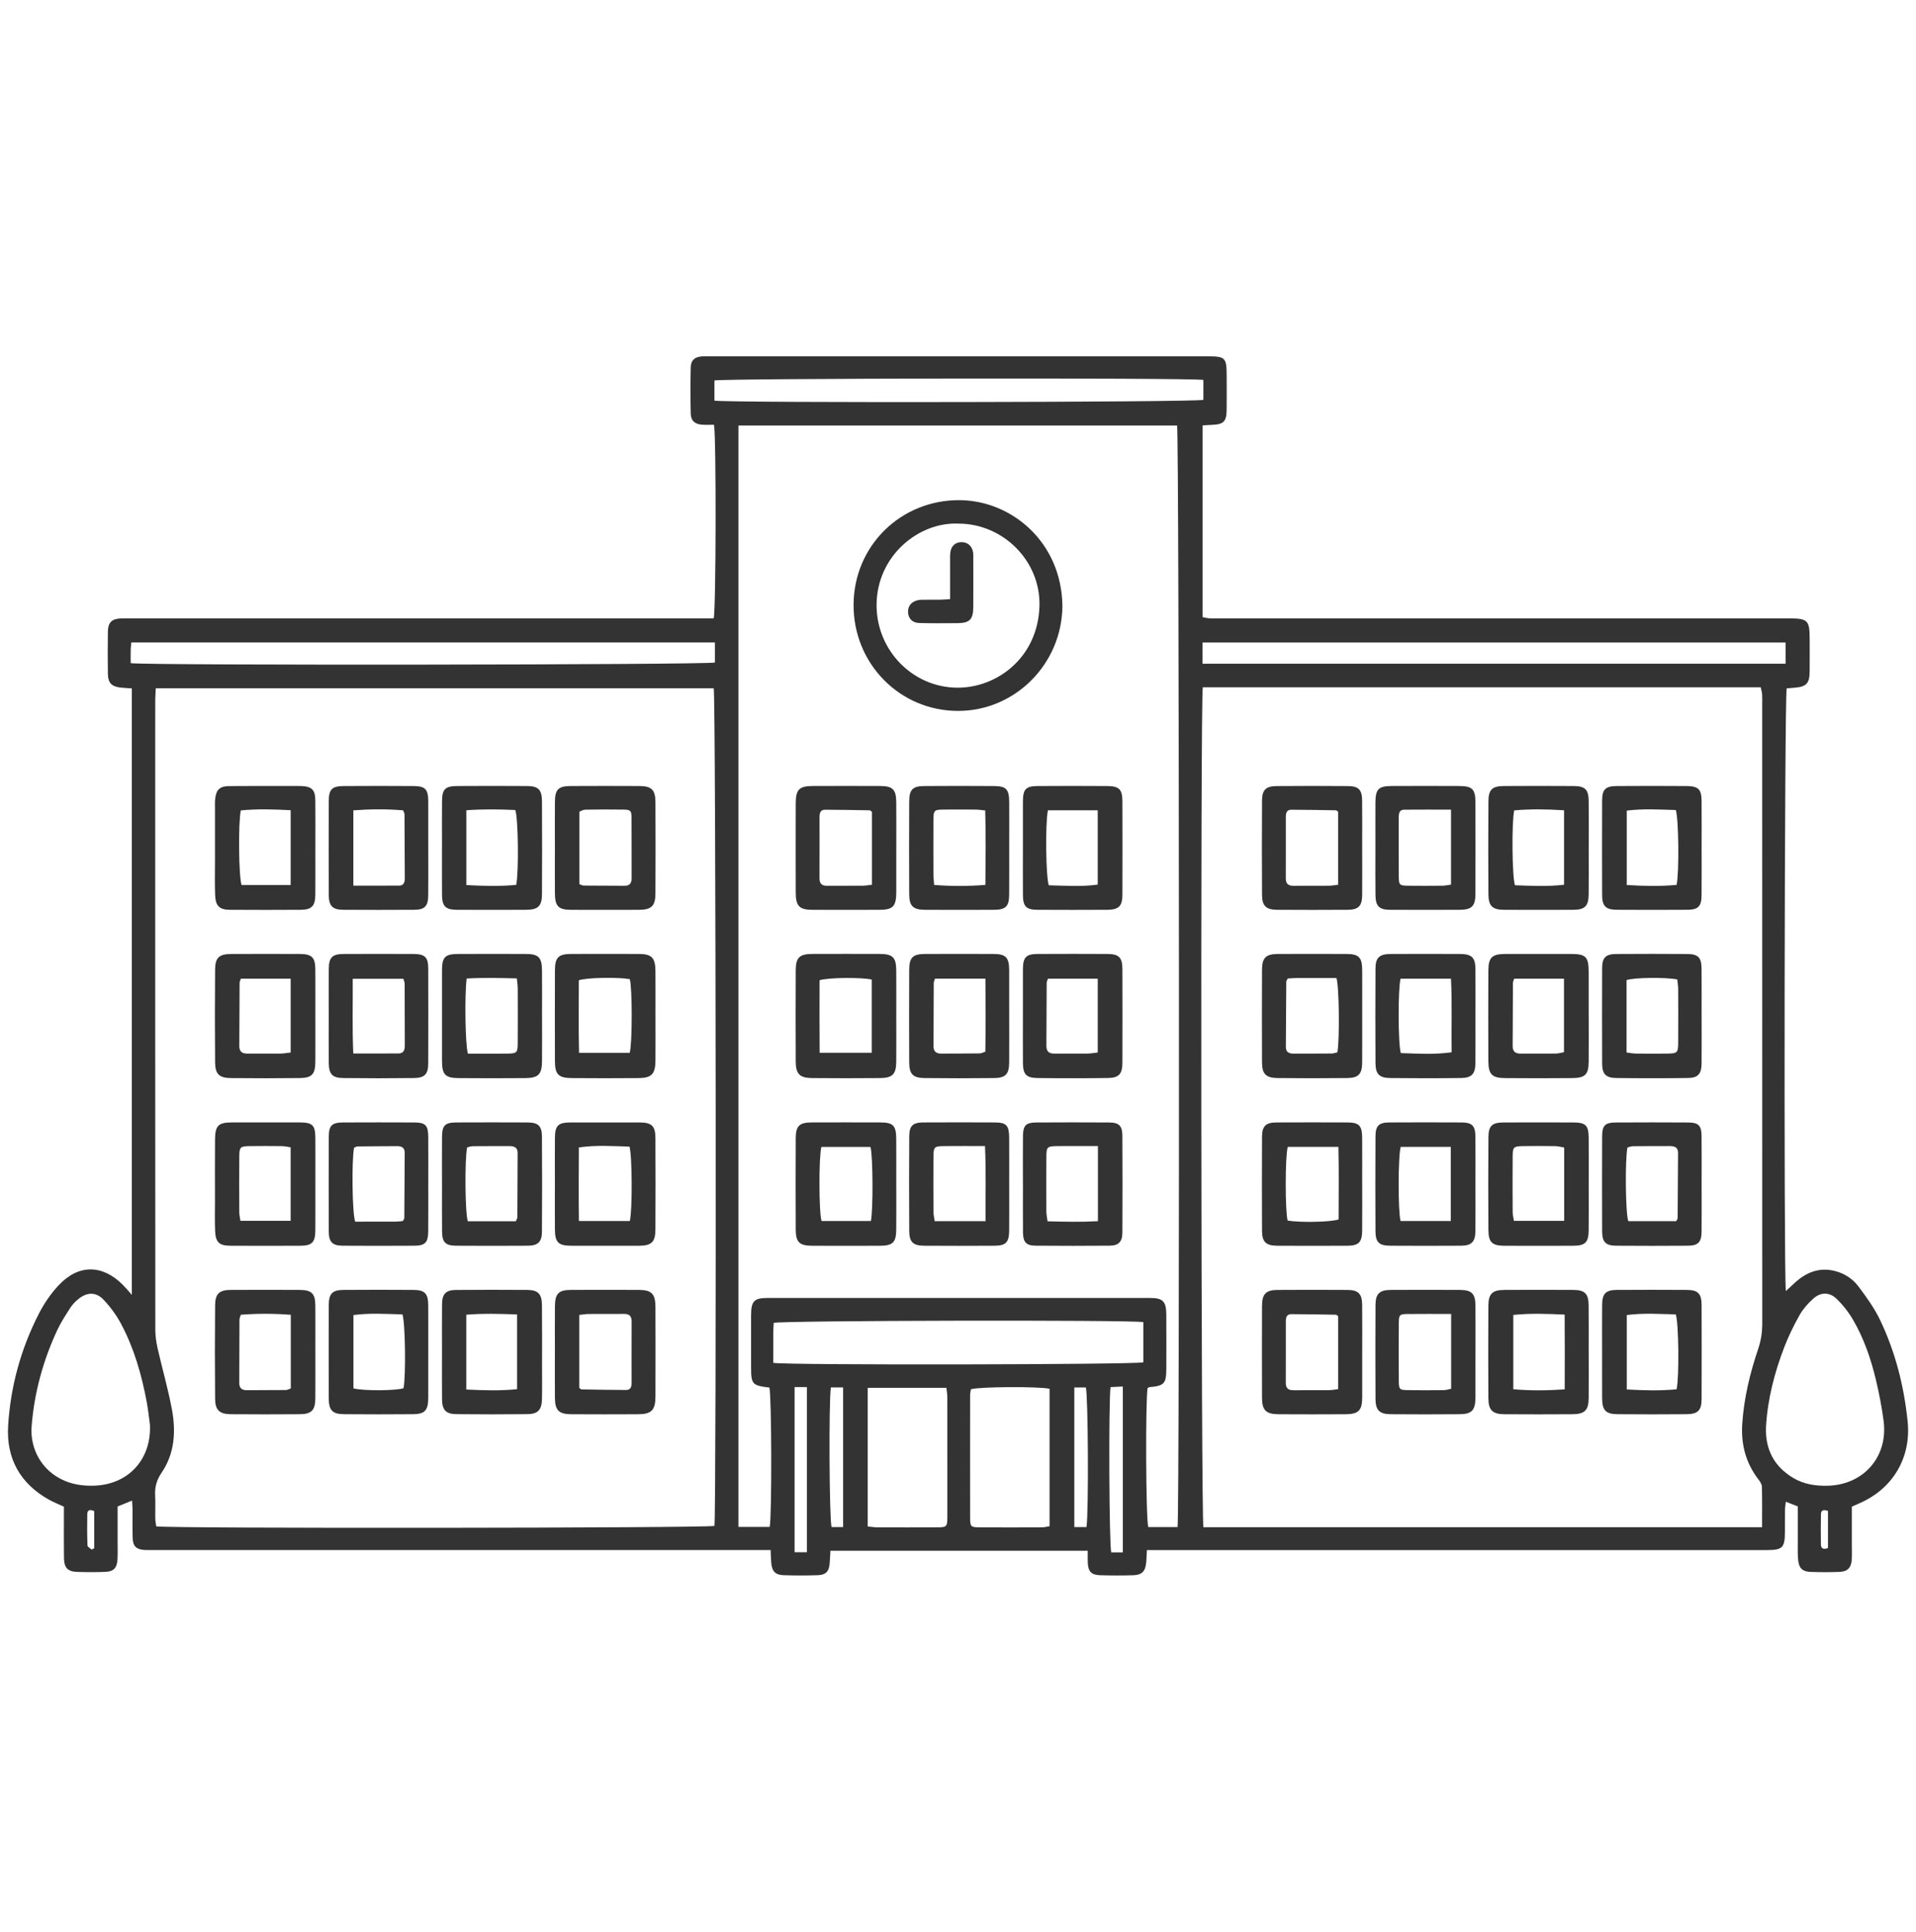 <?xml version="1.0" encoding="UTF-8"?><svg id="_レイヤー_1" xmlns="http://www.w3.org/2000/svg" width="121" height="122" viewBox="0 0 121 122"><defs><style>.cls-1{fill:#333;}</style></defs><path class="cls-1" d="M72.428,97.893c-.017,.324-.022,.543-.04,.761-.049,.579-.264,.815-.82,.831-.704,.02-1.409,.021-2.112-.002-.539-.017-.736-.241-.76-.79-.01-.237-.002-.474-.002-.755h-16.249c-.016,.256-.03,.511-.047,.767-.036,.543-.234,.763-.78,.779-.704,.021-1.409,.021-2.112,0-.536-.015-.751-.241-.799-.773-.022-.24-.024-.481-.039-.818h-.874c-10.893,0-21.786,0-32.679,0-1.849,0-3.697,0-5.546,0-.154,0-.309,.007-.462-.004-.5-.036-.712-.239-.729-.752-.019-.599-.004-1.199-.008-1.799,0-.154-.016-.308-.031-.567-.314,.128-.584,.239-.911,.373,0,.764,0,1.516,0,2.267,0,.355,.013,.712-.007,1.066-.031,.549-.242,.776-.772,.796-.593,.023-1.189,.022-1.782,.001-.594-.02-.817-.259-.827-.88-.014-.844-.004-1.688-.004-2.532,0-.241,0-.482,0-.706-.357-.166-.665-.286-.951-.446-1.813-1.016-2.697-2.602-2.571-4.667,.152-2.484,.805-4.859,1.94-7.074,.329-.643,.752-1.263,1.243-1.789,1.252-1.343,2.756-1.333,4.052-.044,.167,.166,.317,.351,.577,.64V43.475c-.25-.017-.485-.025-.718-.052-.561-.064-.785-.294-.794-.859-.013-.888-.014-1.777,0-2.666,.009-.6,.248-.823,.855-.843,.22-.008,.44-.002,.66-.002,11.971,0,23.943,0,35.914,0,.282,0,.564,0,.829,0,.148-.567,.165-11.501,.019-12.228-.24,0-.498,.015-.754-.003-.456-.033-.704-.248-.715-.705-.024-.977-.024-1.955,.001-2.931,.011-.432,.247-.634,.67-.675,.175-.017,.352-.007,.528-.007,10.475,0,20.95,0,31.425,0,1.148,0,1.221,.076,1.222,1.26,0,.711,.006,1.422-.002,2.133-.008,.718-.195,.905-.894,.932-.193,.008-.387,.021-.622,.035v12.113c.143,.026,.286,.065,.43,.074,.219,.013,.44,.004,.66,.004,11.971,0,23.943,0,35.914,0,1.219,0,1.331,.111,1.332,1.315,0,.689,.006,1.377-.002,2.066-.008,.726-.211,.935-.939,.996-.173,.015-.347,.028-.511,.042-.136,.505-.19,36.807-.053,38.063,.204-.188,.371-.341,.537-.495,.721-.67,1.543-1.021,2.534-.779,.619,.151,1.152,.496,1.526,.997,.5,.67,1,1.362,1.359,2.114,.963,2.017,1.507,4.167,1.735,6.392,.236,2.295-.935,4.26-3.039,5.172-.141,.061-.28,.126-.484,.219,0,.776,0,1.572,0,2.368,0,.333,.015,.668-.008,.999-.033,.484-.268,.73-.754,.749-.615,.025-1.233,.023-1.848,.002-.5-.017-.723-.227-.778-.729-.04-.374-.025-.754-.026-1.131-.003-.752,0-1.505,0-2.279-.263-.102-.48-.187-.757-.294-.022,.229-.05,.395-.052,.561-.007,.444-.001,.889-.003,1.333-.003,1.011-.146,1.16-1.141,1.16-12.742,0-25.483,0-38.225,0h-.927Zm3.531-54.488c-.154,.952-.104,52.593,.039,53.047h35.281c0-.886,.012-1.726-.011-2.564-.004-.157-.123-.328-.226-.463-.793-1.033-1.099-2.208-1.015-3.497,.107-1.628,.487-3.201,1.007-4.738,.182-.537,.258-1.066,.257-1.628-.006-13.035-.004-26.071-.004-39.106,0-.2,.01-.401-.005-.599-.011-.146-.054-.289-.087-.452h-35.236Zm-66.121,.063c-.014,.299-.032,.517-.033,.736-.004,.666-.002,1.333-.002,1.999,0,12.595-.001,25.189,.006,37.784,0,.393,.059,.793,.147,1.178,.29,1.275,.654,2.534,.896,3.817,.265,1.406,.188,2.805-.65,4.033-.307,.45-.432,.895-.404,1.423,.025,.487,0,.977,.009,1.466,.003,.17,.041,.339,.06,.494,.82,.143,34.78,.108,35.251-.029,.13-.765,.095-52.393-.045-52.9H9.838Zm64.528,52.976c.139-.819,.106-69.044-.029-69.569h-27.702V96.432h1.973c.145-.723,.121-8.301-.019-8.799-1.096-.136-1.155-.203-1.156-1.326,0-1.089-.003-2.177,0-3.265,.004-.869,.193-1.068,1.041-1.068,8.054-.002,16.109-.002,24.163,0,.799,0,1.011,.217,1.017,1.033,.008,1.155,.006,2.31,.001,3.465-.004,.911-.14,1.05-1.068,1.135-.039,.004-.075,.037-.112,.057-.141,.701-.115,8.246,.04,8.779h1.849Zm37.161-6.329c-.057,1.418,.509,2.499,1.715,3.222,.681,.409,1.436,.52,2.222,.494,2.244-.076,3.778-1.84,3.492-4.076-.112-.877-.283-1.751-.488-2.612-.314-1.319-.754-2.602-1.436-3.776-.285-.49-.647-.954-1.054-1.345-.46-.441-1.017-.418-1.486,.012-.321,.294-.627,.636-.84,1.014-.368,.653-.702,1.334-.971,2.034-.622,1.619-1.053,3.289-1.154,5.032Zm-102.057-.135c-.064-.461-.11-.925-.194-1.382-.317-1.731-.797-3.415-1.621-4.972-.296-.559-.685-1.088-1.119-1.546-.481-.506-1.054-.478-1.596-.03-.185,.153-.362,.332-.491,.533-.298,.464-.604,.93-.836,1.429-.895,1.925-1.451,3.955-1.616,6.072-.108,1.388,.616,2.824,2.109,3.445,.6,.249,1.227,.323,1.873,.298,2.148-.083,3.59-1.677,3.491-3.848Zm39.363-3.908c.912,.157,22.883,.113,23.371-.033v-2.54c-.859-.148-22.831-.104-23.342,.048-.009,.204-.027,.422-.028,.64-.004,.618-.001,1.235-.001,1.885Zm27.108-44.155h36.823v-1.34h-36.823v1.34Zm-67.688-.036c.972,.153,36.409,.109,36.895-.039v-1.267H8.295c-.016,.162-.037,.29-.04,.417-.006,.286-.002,.573-.002,.888Zm46.546,45.769v8.755c.23,.021,.421,.053,.612,.054,1.252,.005,2.504,.006,3.757,0,.631-.003,.658-.03,.659-.688,.003-2.506,.003-5.012-.001-7.517,0-.192-.036-.384-.058-.604h-4.968Zm11.484,8.738v-8.68c-.728-.154-4.45-.129-4.967,.03-.016,.116-.05,.245-.05,.374-.003,2.595-.006,5.189,0,7.784,.001,.512,.054,.56,.581,.563,1.318,.008,2.636,.005,3.954,0,.148,0,.296-.042,.482-.07Zm9.713-72.394c-.976-.145-30.404-.102-30.877,.035v1.274c.927,.15,30.37,.103,30.877-.05v-1.259Zm-5.087,74.048v-10.477c-.298,.015-.544,.027-.777,.038-.127,1.046-.086,9.933,.045,10.438h.732Zm-20.729-10.44v10.429h.777v-10.429h-.777Zm2.292,.022c-.139,.912-.1,8.333,.043,8.817h.73v-8.817h-.773Zm16.143,8.819c.144-.943,.102-8.352-.041-8.817h-.728v8.817h.769Zm-62.829,1.423c.055-.029,.109-.058,.164-.087v-2.344c-.241-.107-.432-.103-.438,.186-.014,.661-.011,1.323,.014,1.984,.003,.09,.17,.173,.261,.26Zm109.655-.097v-2.346c-.24-.081-.436-.084-.443,.203-.015,.64-.012,1.28-.002,1.92,.004,.281,.182,.314,.445,.222Z"/><path class="cls-1" d="M100.331,64.189c0,.955,.006,1.91-.002,2.865-.006,.801-.22,1.026-1.029,1.033-1.43,.013-2.86,.014-4.29,0-.784-.008-1.012-.251-1.016-1.059-.009-1.91-.01-3.82,0-5.729,.005-.839,.23-1.047,1.076-1.05,1.386-.004,2.772-.003,4.158,0,.926,.002,1.098,.181,1.101,1.144,.003,.933,0,1.865,0,2.798Zm-4.707-2.379c-.042,.133-.078,.196-.078,.259-.008,1.331-.01,2.661-.018,3.992-.002,.336,.161,.48,.485,.479,.747-.003,1.494,.006,2.242-.002,.167-.002,.333-.054,.515-.086v-4.642h-3.146Z"/><path class="cls-1" d="M100.331,53.596c0,.954,.007,1.909-.002,2.863-.007,.769-.23,.997-.98,1.001-1.451,.007-2.902,.007-4.354,0-.748-.003-.993-.235-.998-.996-.013-1.953-.013-3.906,.001-5.86,.005-.735,.24-.957,.96-.962,1.473-.009,2.946-.01,4.42,0,.732,.005,.944,.222,.951,.957,.01,.999,.003,1.998,.003,2.996Zm-1.557-2.422c-1.084-.069-2.123-.086-3.148,.007-.166,.769-.135,4.187,.047,4.728,1.019,.034,2.056,.092,3.101-.033v-4.702Z"/><path class="cls-1" d="M100.331,85.422c0,.955,.006,1.91-.002,2.865-.006,.782-.245,1.024-1.036,1.029-1.43,.009-2.86,.01-4.291,0-.744-.006-1.002-.256-1.007-1.001-.012-1.954-.013-3.909,0-5.864,.005-.749,.259-.982,1.014-.986,1.452-.008,2.904-.009,4.357,0,.717,.005,.952,.24,.96,.958,.011,.999,.003,1.999,.003,2.998Zm-1.517,2.324c.005-1.593,.011-3.131-.003-4.722-1.134-.051-2.172-.09-3.242,.022v4.693c1.084,.095,2.123,.083,3.245,.007Z"/><path class="cls-1" d="M86.026,64.177c0,.977,.005,1.954-.002,2.931-.005,.719-.228,.968-.946,.976-1.474,.017-2.948,.018-4.421,0-.711-.009-.954-.268-.958-.978-.009-1.954-.008-3.908,0-5.862,.003-.752,.247-.991,.993-.995,1.452-.007,2.904-.007,4.356,0,.764,.004,.972,.22,.977,.997,.006,.977,.001,1.954,.001,2.931Zm-4.702-2.378c-.057,.115-.093,.154-.093,.193-.011,1.374-.017,2.748-.026,4.123-.002,.37,.232,.429,.526,.427,.791-.004,1.582,0,2.373-.008,.124-.001,.247-.051,.355-.075,.15-.825,.113-4.191-.06-4.691-.839,0-1.694-.002-2.549,.001-.173,0-.347,.019-.525,.03Z"/><path class="cls-1" d="M93.178,64.2c0,.977,.007,1.953-.002,2.93-.006,.689-.226,.943-.9,.952-1.495,.02-2.99,.019-4.485,.002-.683-.008-.921-.254-.925-.934-.011-1.998-.011-3.995,0-5.993,.004-.674,.249-.903,.938-.907,1.473-.009,2.946-.008,4.42,0,.725,.004,.947,.229,.953,.954,.008,.999,.002,1.998,.002,2.996Zm-4.728-2.39c-.169,.608-.161,4.123,.015,4.698,1.043,.033,2.101,.106,3.21-.051-.025-1.585,.039-3.104-.042-4.648h-3.183Z"/><path class="cls-1" d="M100.331,74.762c0,.976,.007,1.953-.002,2.929-.007,.777-.214,.982-.986,.985-1.451,.006-2.901,.006-4.352,0-.756-.003-.989-.221-.994-.99-.013-1.952-.014-3.905,.001-5.857,.006-.735,.231-.936,.966-.939,1.473-.005,2.945-.006,4.418,0,.75,.003,.939,.189,.947,.944,.01,.976,.002,1.952,.003,2.929Zm-1.55-2.289c-.186-.03-.371-.084-.556-.087-.681-.011-1.363-.012-2.044-.002-.594,.009-.648,.058-.653,.643-.01,1.176-.007,2.351,0,3.527,.001,.188,.053,.375,.08,.55h3.173v-4.631Z"/><path class="cls-1" d="M107.461,64.166c0,.998,.007,1.997-.002,2.995-.006,.656-.219,.911-.853,.92-1.516,.022-3.033,.021-4.549,.001-.645-.008-.875-.26-.878-.899-.008-2.019-.008-4.038,0-6.056,.003-.648,.23-.872,.886-.876,1.494-.011,2.989-.01,4.483,0,.695,.004,.903,.22,.91,.921,.009,.998,.002,1.997,.002,2.995Zm-4.74,2.306c.244,.029,.415,.065,.585,.067,.659,.007,1.319,.01,1.978,.001,.657-.008,.693-.045,.697-.735,.007-1.109,.005-2.218,0-3.328-.001-.213-.039-.426-.058-.62-.784-.148-2.714-.12-3.202,.041v4.574Z"/><path class="cls-1" d="M93.179,85.39c0,.955,.004,1.91-.001,2.864-.004,.809-.224,1.054-.998,1.061-1.452,.012-2.904,.012-4.355,0-.71-.006-.956-.253-.959-.968-.01-1.976-.01-3.952,0-5.929,.003-.708,.253-.949,.968-.953,1.452-.008,2.904-.008,4.355,0,.757,.004,.984,.237,.989,.994,.007,.977,.002,1.954,.002,2.931Zm-1.538-2.406c-.974,0-1.871-.008-2.766,.003-.481,.006-.534,.056-.537,.539-.01,1.242-.01,2.484,0,3.726,.004,.485,.056,.535,.535,.542,.769,.012,1.538,.007,2.307,0,.146-.002,.292-.052,.463-.085v-4.724Z"/><path class="cls-1" d="M86.861,53.601c0-.977-.006-1.953,.001-2.93,.006-.829,.196-1.025,1.011-1.03,1.429-.007,2.858-.007,4.288,0,.818,.004,1.014,.202,1.016,1.023,.005,1.931,.005,3.862,0,5.793-.002,.765-.229,.998-.98,1.002-1.473,.008-2.946,.009-4.42,0-.68-.004-.904-.231-.913-.928-.013-.976-.003-1.953-.004-2.93Zm4.776-2.468c-1.03,0-1.991-.006-2.952,.003-.34,.003-.352,.268-.352,.524,0,1.242-.007,2.484,.003,3.726,.004,.506,.054,.546,.592,.552,.725,.009,1.45,.006,2.175-.001,.168-.002,.337-.042,.533-.069v-4.736Z"/><path class="cls-1" d="M86.026,53.597c0,.977,.006,1.954-.002,2.931-.006,.69-.231,.926-.908,.931-1.496,.01-2.991,.01-4.487,0-.668-.005-.925-.257-.929-.928-.011-1.998-.012-3.997,0-5.995,.004-.639,.255-.886,.89-.891,1.518-.013,3.035-.012,4.553,0,.647,.005,.872,.239,.879,.889,.011,1.021,.003,2.043,.003,3.064Zm-1.517-2.329c-.069-.047-.104-.093-.141-.093-.943-.016-1.885-.034-2.828-.036-.297,0-.337,.23-.337,.47,0,1.286,.004,2.573-.002,3.859-.002,.34,.15,.478,.479,.475,.747-.008,1.494,.002,2.241-.004,.19-.002,.379-.039,.587-.062v-4.608Z"/><path class="cls-1" d="M86.026,85.39c0,.955,.003,1.91,0,2.866-.004,.828-.229,1.057-1.066,1.061-1.408,.007-2.817,.009-4.225,0-.783-.005-1.034-.257-1.036-1.037-.007-1.933-.007-3.865,0-5.798,.003-.76,.245-1.012,.98-1.016,1.474-.009,2.949-.01,4.423,0,.675,.005,.915,.252,.922,.926,.01,1,.003,1.999,.003,2.999Zm-1.517-2.265c-.069-.047-.104-.093-.141-.093-.943-.016-1.885-.034-2.828-.036-.297,0-.337,.23-.337,.47,0,1.286,.004,2.573-.002,3.859-.002,.34,.15,.478,.48,.475,.747-.007,1.494,.003,2.241-.004,.19-.002,.379-.039,.587-.062v-4.608Z"/><path class="cls-1" d="M86.026,74.783c0,.976,.006,1.953-.002,2.929-.006,.742-.215,.96-.936,.963-1.473,.007-2.946,.007-4.418,0-.72-.003-.967-.235-.97-.945-.009-1.975-.01-3.95,0-5.925,.004-.692,.234-.913,.917-.916,1.495-.007,2.99-.007,4.484,0,.728,.003,.918,.205,.923,.964,.006,.976,.001,1.953,.001,2.929Zm-4.703-2.351c-.171,.617-.164,4.135-.005,4.654,.769,.134,2.732,.098,3.218-.072,.002-1.505,.024-3.025-.013-4.583h-3.199Z"/><path class="cls-1" d="M101.176,85.311c0-.976-.007-1.953,.003-2.929,.007-.68,.237-.913,.923-.917,1.473-.01,2.946-.009,4.418,0,.718,.004,.938,.234,.94,.967,.006,1.975,.006,3.95,0,5.924-.002,.716-.229,.952-.954,.958-1.451,.013-2.902,.012-4.352,0-.749-.006-.971-.247-.976-1.008-.006-.998-.001-1.997-.001-2.996Zm1.559,2.441c1.086,.062,2.125,.088,3.148-.011,.167-.796,.132-4.195-.053-4.729-1.018-.026-2.055-.097-3.095,.04v4.699Z"/><path class="cls-1" d="M93.178,74.816c0,.976,.007,1.952-.002,2.928-.007,.684-.238,.925-.909,.929-1.494,.009-2.989,.009-4.483,0-.691-.004-.915-.221-.919-.915-.01-1.997-.011-3.993,.001-5.99,.004-.674,.215-.876,.874-.879,1.516-.008,3.033-.008,4.549,0,.694,.004,.881,.203,.887,.931,.009,.998,.002,1.997,.002,2.995Zm-1.556,2.299v-4.684h-3.163c-.17,.566-.176,4.083-.009,4.684h3.172Z"/><path class="cls-1" d="M107.461,53.583c0,.998,.007,1.997-.003,2.995-.007,.654-.223,.876-.877,.88-1.494,.01-2.989,.01-4.483,0-.685-.004-.917-.235-.92-.916-.008-1.996-.007-3.993,0-5.99,.002-.695,.21-.904,.916-.909,1.472-.011,2.945-.01,4.417,0,.748,.005,.942,.206,.948,.946,.007,.998,.002,1.997,.002,2.995Zm-4.727,2.311c1.085,.066,2.124,.088,3.148-.008,.166-.785,.132-4.191-.051-4.728-1.018-.029-2.055-.095-3.097,.037v4.7Z"/><path class="cls-1" d="M107.461,74.785c0,.998,.007,1.995-.002,2.993-.006,.669-.21,.89-.86,.895-1.515,.012-3.031,.011-4.546,0-.646-.004-.871-.233-.874-.887-.008-2.017-.009-4.035,0-6.052,.003-.645,.194-.838,.831-.842,1.537-.01,3.075-.009,4.612,0,.639,.004,.828,.193,.836,.835,.012,1.02,.003,2.04,.003,3.059Zm-1.606,2.339c.056-.115,.091-.154,.092-.194,.011-1.375,.02-2.749,.026-4.124,.002-.368-.246-.424-.536-.424-.769,.002-1.538-.001-2.307,.008-.124,.001-.247,.055-.354,.081-.161,.836-.119,4.188,.055,4.653h3.024Z"/><path class="cls-1" d="M34.231,64.148c0,.955,.007,1.909-.002,2.864-.007,.843-.223,1.069-1.062,1.076-1.407,.012-2.815,.012-4.222,0-.832-.007-1.03-.228-1.031-1.089-.002-1.909-.003-3.818,0-5.727,.002-.823,.195-1.02,1.01-1.023,1.429-.005,2.859-.006,4.288,0,.8,.003,1.007,.213,1.016,1.036,.01,.954,.002,1.909,.002,2.864Zm-1.592-2.356c-1.11-.028-2.148-.055-3.169,.008-.134,1.055-.09,4.183,.079,4.743,.801,0,1.631,.007,2.461-.002,.638-.007,.681-.046,.686-.678,.009-1.154,.005-2.307,0-3.461,0-.174-.032-.348-.057-.61Z"/><path class="cls-1" d="M19.916,64.196c0,.955,.005,1.909-.002,2.864-.006,.776-.214,1.015-.965,1.025-1.451,.018-2.903,.016-4.354,.002-.754-.007-1.005-.246-1.011-1.001-.017-1.953-.017-3.907,0-5.86,.007-.753,.26-.973,1.019-.976,1.451-.006,2.903-.007,4.354,0,.731,.004,.949,.222,.956,.95,.009,.999,.002,1.998,.002,2.997Zm-4.706-2.386c-.042,.131-.078,.193-.079,.256-.008,1.331-.01,2.661-.018,3.992-.002,.334,.157,.482,.484,.481,.703-.003,1.406,.007,2.11,0,.21-.002,.42-.043,.649-.067v-4.662h-3.146Z"/><path class="cls-1" d="M19.916,85.381c0,.977,.006,1.954-.002,2.931-.006,.754-.239,.998-.989,1.003-1.452,.011-2.904,.012-4.356,0-.701-.006-.977-.26-.984-.962-.018-1.976-.019-3.953,0-5.929,.007-.717,.27-.954,.976-.959,1.452-.009,2.904-.008,4.356,0,.766,.004,.99,.228,.997,.985,.008,.977,.002,1.954,.002,2.931Zm-4.709-2.348c-.039,.139-.083,.222-.084,.306-.007,1.332-.006,2.665-.012,3.997-.002,.345,.173,.466,.494,.463,.814-.009,1.628-.002,2.442-.011,.101-.001,.201-.063,.317-.101v-4.65c-1.079-.085-2.117-.084-3.157-.003Z"/><path class="cls-1" d="M27.913,53.517c0-.977-.006-1.953,.002-2.93,.006-.742,.201-.941,.95-.945,1.473-.009,2.946-.01,4.42,0,.716,.005,.938,.231,.942,.973,.01,1.953,.01,3.906,0,5.86-.004,.752-.246,.982-1.005,.985-1.451,.007-2.902,.007-4.354,0-.734-.004-.948-.218-.954-.946-.007-.999-.002-1.998-.002-2.996Zm1.538-2.345v4.725c1.087,.058,2.126,.088,3.149-.013,.168-.815,.129-4.201-.057-4.727-1.003-.046-2.025-.062-3.092,.015Z"/><path class="cls-1" d="M27.913,85.362c0-.999-.007-1.999,.003-2.998,.006-.641,.24-.892,.874-.897,1.496-.013,2.992-.012,4.488-.002,.705,.005,.941,.245,.948,.977,.014,1.31,.005,2.62,.005,3.93,0,.666,.012,1.333-.005,1.998-.018,.678-.258,.934-.925,.941-1.496,.016-2.992,.016-4.488,0-.66-.007-.893-.271-.898-.952-.008-.999-.002-1.999-.002-2.998Zm1.535,2.394c1.095,.053,2.133,.088,3.206-.022v-4.72c-1.083-.038-2.122-.072-3.206,.018v4.724Z"/><path class="cls-1" d="M19.915,53.598c0,.977,.008,1.953-.002,2.93-.007,.687-.236,.926-.91,.931-1.495,.01-2.99,.01-4.485,0-.662-.004-.904-.239-.932-.929-.027-.687-.01-1.376-.01-2.064,0-1.154,0-2.308,0-3.462,0-.177-.007-.356,.011-.532,.06-.599,.284-.821,.896-.827,1.319-.013,2.639-.005,3.958-.005,.198,0,.396-.005,.594,.003,.652,.026,.87,.236,.878,.893,.012,1.021,.003,2.042,.003,3.063Zm-1.559,2.293v-4.721c-1.086-.06-2.125-.088-3.149,.012-.168,.806-.131,4.197,.048,4.709h3.1Z"/><path class="cls-1" d="M41.395,64.13c0,.955,.007,1.91-.002,2.865-.008,.834-.245,1.085-1.06,1.092-1.408,.012-2.816,.012-4.224,0-.842-.007-1.062-.234-1.064-1.069-.005-1.91-.005-3.82,0-5.73,.002-.815,.218-1.037,1.01-1.04,1.43-.006,2.86-.006,4.29,0,.816,.003,1.041,.237,1.048,1.084,.007,.933,.002,1.866,.002,2.798Zm-1.627,2.362c.171-.617,.164-4.135,.005-4.654-.769-.134-2.732-.098-3.218,.072-.002,1.505-.024,3.025,.013,4.583h3.199Z"/><path class="cls-1" d="M27.913,74.794c0-.998-.006-1.997,.002-2.995,.006-.724,.186-.906,.902-.91,1.494-.007,2.989-.007,4.483,0,.694,.003,.92,.211,.925,.905,.013,1.996,.013,3.993,0,5.99-.004,.649-.25,.884-.888,.889-1.516,.01-3.033,.01-4.549,0-.652-.004-.865-.223-.871-.885-.01-.998-.003-1.997-.003-2.995Zm4.666,2.334c.05-.13,.093-.191,.093-.252,.009-1.353,.013-2.706,.018-4.058,.001-.361-.228-.436-.526-.435-.769,.003-1.538-.001-2.307,.007-.125,.001-.249,.05-.356,.073-.162,.764-.131,4.165,.042,4.666h3.037Z"/><path class="cls-1" d="M19.916,74.795c0,.976,.007,1.952-.002,2.928-.007,.74-.213,.948-.948,.952-1.473,.007-2.945,.007-4.418,0-.712-.003-.937-.22-.964-.956-.024-.643-.008-1.287-.008-1.93,0-1.265-.007-2.529,.003-3.794,.007-.912,.202-1.105,1.074-1.107,1.429-.003,2.857-.004,4.286,0,.798,.003,.97,.174,.976,.977,.007,.976,.002,1.952,.002,2.928Zm-4.733,2.307h3.172v-4.643c-.211-.03-.38-.072-.55-.074-.681-.008-1.363-.011-2.044-.001-.589,.009-.644,.059-.649,.647-.01,1.176-.006,2.352,0,3.527,0,.171,.043,.341,.071,.544Z"/><path class="cls-1" d="M20.761,64.139c0-.976-.006-1.953,.002-2.929,.006-.743,.211-.956,.939-.96,1.473-.008,2.946-.008,4.419,0,.713,.004,.92,.205,.923,.9,.007,1.997,.006,3.994,0,5.992-.002,.693-.214,.933-.898,.942-1.495,.019-2.99,.019-4.484,0-.676-.008-.892-.255-.899-.948-.009-.999-.002-1.997-.002-2.996Zm4.713-2.323h-3.198c.01,1.584-.037,3.118,.035,4.717,1.013,0,1.933,.002,2.853-.001,.321-.001,.401-.216,.401-.49-.002-1.309-.003-2.617-.01-3.926,0-.084-.043-.167-.08-.299Z"/><path class="cls-1" d="M35.043,53.491c0-.955-.006-1.91,.002-2.864,.007-.769,.219-.981,.995-.985,1.452-.008,2.904-.008,4.356,0,.746,.004,.991,.243,.996,1,.011,1.932,.01,3.864,0,5.796-.004,.782-.256,1.02-1.043,1.023-1.43,.005-2.86,.006-4.29,0-.792-.003-1.009-.228-1.015-1.038-.006-.977-.001-1.954-.001-2.931Zm1.546,2.35c.115,.037,.196,.086,.277,.087,.857,.008,1.713,.004,2.57,.013,.348,.004,.455-.178,.454-.5-.006-1.264,.004-2.528-.006-3.792-.004-.45-.062-.511-.491-.518-.813-.013-1.626-.009-2.438,.004-.133,.002-.266,.091-.367,.129v4.577Z"/><path class="cls-1" d="M35.043,85.359c0-.953-.005-1.906,.002-2.859,.006-.801,.231-1.032,1.018-1.036,1.427-.007,2.854-.007,4.281,0,.808,.004,1.046,.248,1.049,1.086,.007,1.884,.007,3.768,0,5.652-.003,.861-.252,1.111-1.1,1.115-1.405,.007-2.81,.008-4.216,0-.787-.005-1.026-.249-1.032-1.031-.008-.975-.002-1.95-.002-2.926Zm1.538,2.295c.067,.047,.103,.093,.139,.094,.943,.017,1.885,.035,2.828,.037,.296,0,.34-.227,.34-.467,0-1.286-.004-2.573,.002-3.859,.002-.338-.145-.481-.477-.478-.747,.008-1.494-.002-2.241,.004-.19,.002-.379,.038-.591,.061v4.607Z"/><path class="cls-1" d="M27.046,85.43c0,.954,.004,1.909-.001,2.863-.004,.778-.214,1.015-.958,1.021-1.451,.012-2.902,.012-4.353,0-.747-.006-.97-.246-.972-1.013-.005-1.953-.006-3.906,0-5.859,.002-.739,.221-.972,.932-.977,1.473-.011,2.946-.01,4.419,0,.716,.005,.927,.232,.931,.97,.006,.999,.001,1.997,.002,2.996Zm-1.563,2.244c.154-.74,.117-4.131-.069-4.663-1.018-.024-2.054-.099-3.093,.042v4.63c.642,.166,2.664,.152,3.163-.009Z"/><path class="cls-1" d="M35.043,74.725c0-.954-.006-1.909,.002-2.863,.006-.779,.203-.97,.989-.973,1.451-.004,2.902-.004,4.353,0,.767,.002,.999,.215,1.004,.975,.011,1.931,.01,3.862,0,5.792-.004,.789-.246,1.017-1.037,1.019-1.429,.004-2.858,.004-4.287,0-.804-.003-1.017-.215-1.023-1.022-.007-.976-.002-1.953-.001-2.93Zm4.731,2.389c.167-.629,.155-4.137-.021-4.699-1.042-.029-2.101-.107-3.195,.052-.011,1.589-.018,3.107,.002,4.647h3.215Z"/><path class="cls-1" d="M27.046,53.533c0,.998,.005,1.996-.002,2.995-.005,.706-.211,.927-.893,.931-1.494,.009-2.989,.01-4.483,0-.67-.005-.902-.248-.905-.935-.007-1.974-.007-3.948,0-5.923,.002-.748,.201-.953,.94-.958,1.472-.01,2.945-.01,4.417,0,.739,.005,.921,.202,.925,.962,.005,.976,.001,1.952,.001,2.928Zm-4.731,2.401c1.003,0,1.944,.003,2.884-.002,.289-.001,.366-.199,.365-.448-.005-1.354-.01-2.708-.019-4.063,0-.062-.042-.123-.086-.244-1.024-.085-2.063-.079-3.144,0v4.756Z"/><path class="cls-1" d="M27.046,74.795c0,.998,.007,1.996-.003,2.993-.007,.678-.2,.881-.862,.885-1.516,.009-3.031,.01-4.547,0-.644-.005-.867-.235-.87-.891-.008-1.996-.008-3.991,0-5.987,.003-.717,.193-.902,.908-.905,1.494-.007,2.987-.007,4.481,0,.72,.003,.886,.176,.892,.912,.007,.998,.002,1.996,.002,2.993Zm-1.6,2.32c.051-.107,.087-.147,.087-.186,.011-1.375,.019-2.749,.026-4.124,.001-.316-.19-.421-.471-.419-.835,.005-1.67,.007-2.504,.018-.08,.001-.159,.055-.224,.079-.16,.845-.117,4.176,.072,4.672,.838,0,1.694,.002,2.55-.002,.15,0,.301-.024,.466-.039Z"/><path class="cls-1" d="M67.094,38.257c-.022,3.67-2.984,6.649-6.605,6.641-3.676-.008-6.605-2.995-6.584-6.714,.021-3.707,2.973-6.616,6.69-6.596,3.278,.017,6.442,2.639,6.499,6.669Zm-6.547-5.187c-2.541-.122-5.185,2.049-5.189,5.148-.003,2.854,2.275,5.19,5.081,5.213,2.528,.022,5.121-1.912,5.205-5.172,.073-2.822-2.282-5.179-5.097-5.19Z"/><path class="cls-1" d="M63.733,64.181c0,.977,.005,1.953-.002,2.93-.005,.723-.223,.965-.944,.974-1.473,.017-2.947,.017-4.42,0-.709-.008-.945-.26-.948-.982-.009-1.953-.009-3.907,0-5.86,.003-.769,.229-.991,.988-.994,1.451-.007,2.903-.007,4.354,0,.755,.003,.967,.226,.971,1.002,.005,.977,.001,1.953,.001,2.93Zm-4.688-2.373c-.041,.14-.076,.203-.076,.266-.007,1.331-.009,2.661-.016,3.992-.002,.34,.17,.476,.49,.474,.813-.005,1.626-.002,2.439-.012,.101-.001,.201-.063,.345-.111,.025-1.534,.022-3.052,.005-4.609h-3.186Z"/><path class="cls-1" d="M63.733,53.518c0,.999,.005,1.998-.002,2.996-.005,.728-.219,.942-.954,.946-1.451,.007-2.902,.007-4.354,0-.758-.003-1.001-.233-1.004-.985-.01-1.953-.01-3.906,0-5.86,.004-.747,.219-.967,.94-.972,1.473-.011,2.946-.01,4.42,0,.769,.005,.95,.207,.954,1.012,.005,.954,.001,1.909,0,2.863Zm-1.503,2.366c.013-1.596,.033-3.134-.011-4.698-.257-.025-.428-.055-.6-.056-.66-.006-1.32-.007-1.98-.001-.664,.005-.688,.028-.691,.73-.005,1.11-.004,2.221,0,3.331,0,.216,.027,.432,.045,.7,1.093,.081,2.131,.087,3.236-.005Z"/><path class="cls-1" d="M56.602,64.193c0,.953,.006,1.906-.002,2.859-.007,.791-.231,1.027-1.029,1.034-1.427,.013-2.854,.013-4.281,0-.788-.007-1.034-.256-1.037-1.036-.009-1.928-.009-3.856,0-5.784,.003-.788,.242-1.016,1.038-1.019,1.427-.005,2.854-.005,4.281,0,.8,.003,1.022,.222,1.028,1.02,.008,.975,.002,1.95,.002,2.925Zm-1.55,2.296v-4.625c-.687-.147-2.732-.129-3.293,.042-.003,1.494-.009,3.012,.005,4.583h3.289Z"/><path class="cls-1" d="M63.733,74.749c0,.998,.006,1.997-.002,2.995-.006,.705-.212,.926-.897,.93-1.494,.01-2.989,.009-4.483,0-.681-.004-.926-.234-.93-.915-.012-1.996-.013-3.993,0-5.99,.004-.667,.225-.876,.879-.88,1.516-.008,3.033-.008,4.549,0,.698,.004,.876,.196,.882,.93,.007,.976,.002,1.952,.002,2.928Zm-1.492,2.376c-.011-1.596,.037-3.131-.036-4.744-.919,0-1.751-.007-2.582,.002-.627,.007-.668,.048-.673,.691-.008,1.154-.006,2.307,.001,3.461,.001,.189,.048,.378,.077,.589h3.212Z"/><path class="cls-1" d="M64.599,64.148c0-.976-.004-1.952,.001-2.929,.004-.76,.193-.965,.92-.97,1.473-.009,2.945-.008,4.418,0,.728,.004,.941,.219,.944,.959,.007,1.975,.007,3.949,0,5.924-.003,.691-.221,.939-.901,.949-1.494,.022-2.989,.021-4.484,.002-.687-.009-.892-.246-.896-.94-.007-.998-.002-1.997-.002-2.995Zm1.58-2.337c-.042,.13-.079,.193-.079,.255-.008,1.331-.011,2.661-.018,3.992-.002,.334,.156,.483,.483,.481,.703-.003,1.407,.007,2.11,0,.21-.002,.42-.042,.65-.067v-4.662h-3.146Z"/><path class="cls-1" d="M56.602,53.546c0,.933,.003,1.865,0,2.798-.004,.904-.205,1.114-1.072,1.117-1.408,.004-2.816,.005-4.223,0-.823-.003-1.051-.233-1.054-1.077-.006-1.887-.006-3.775,0-5.662,.003-.852,.222-1.077,1.048-1.081,1.43-.006,2.86-.007,4.289,0,.797,.004,1.005,.222,1.011,1.041,.007,.955,.002,1.91,.002,2.864Zm-1.538-2.276c-.067-.047-.102-.093-.139-.094-.943-.017-1.885-.035-2.828-.038-.295,0-.341,.225-.341,.467,0,1.286,.004,2.573-.002,3.859-.002,.337,.143,.482,.476,.478,.747-.008,1.494,.002,2.241-.004,.19-.002,.379-.038,.593-.061v-4.607Z"/><path class="cls-1" d="M56.602,74.791c0,.954,.006,1.909-.002,2.863-.006,.809-.218,1.02-1.023,1.022-1.429,.005-2.858,.005-4.287,0-.8-.002-1.033-.224-1.037-1.017-.008-1.931-.009-3.862,0-5.793,.004-.758,.236-.975,.998-.978,1.451-.004,2.902-.005,4.353,0,.803,.002,.99,.198,.996,1.039,.006,.954,.001,1.909,.001,2.863Zm-4.73-2.356c-.17,.651-.156,4.159,.011,4.678h3.116c.148-.698,.129-4.155-.026-4.678h-3.101Z"/><path class="cls-1" d="M64.599,53.542c0-.976-.004-1.952,.001-2.928,.004-.769,.182-.966,.916-.971,1.472-.01,2.944-.01,4.417,0,.74,.005,.946,.212,.949,.953,.007,1.974,.008,3.948,0,5.922-.003,.716-.234,.938-.965,.942-1.472,.007-2.944,.009-4.417,0-.691-.004-.894-.219-.899-.923-.007-.998-.002-1.996-.002-2.994Zm1.578-2.366c-.17,.826-.131,4.208,.057,4.736,1.017,.02,2.054,.101,3.09-.045v-4.692h-3.147Z"/><path class="cls-1" d="M64.6,74.728c0-.998-.008-1.996,.003-2.993,.007-.651,.188-.84,.825-.844,1.538-.01,3.075-.009,4.613,0,.627,.004,.836,.206,.84,.839,.011,2.04,.011,4.08,0,6.12-.003,.576-.239,.816-.805,.821-1.559,.014-3.119,.013-4.679,0-.584-.005-.785-.22-.792-.817-.012-1.042-.003-2.084-.003-3.126Zm4.737-2.347c-.908,0-1.738-.006-2.568,.002-.64,.007-.684,.047-.688,.675-.009,1.154-.006,2.307,0,3.461,.001,.191,.045,.381,.074,.612,1.091,.031,2.129,.053,3.182-.007v-4.743Z"/><path class="cls-1" d="M60,37.84c0-.817-.001-1.567,0-2.316,0-.222-.012-.447,.021-.664,.058-.383,.308-.602,.662-.62,.378-.02,.679,.207,.761,.592,.027,.128,.021,.265,.021,.398,.001,1.043,.007,2.085-.001,3.128-.006,.763-.233,.991-.984,.997-.813,.006-1.627,.015-2.439-.009-.422-.013-.669-.281-.694-.658-.027-.405,.211-.703,.645-.788,.128-.025,.262-.022,.394-.023,.33-.003,.659,.002,.989-.003,.174-.002,.347-.018,.625-.034Z"/></svg>